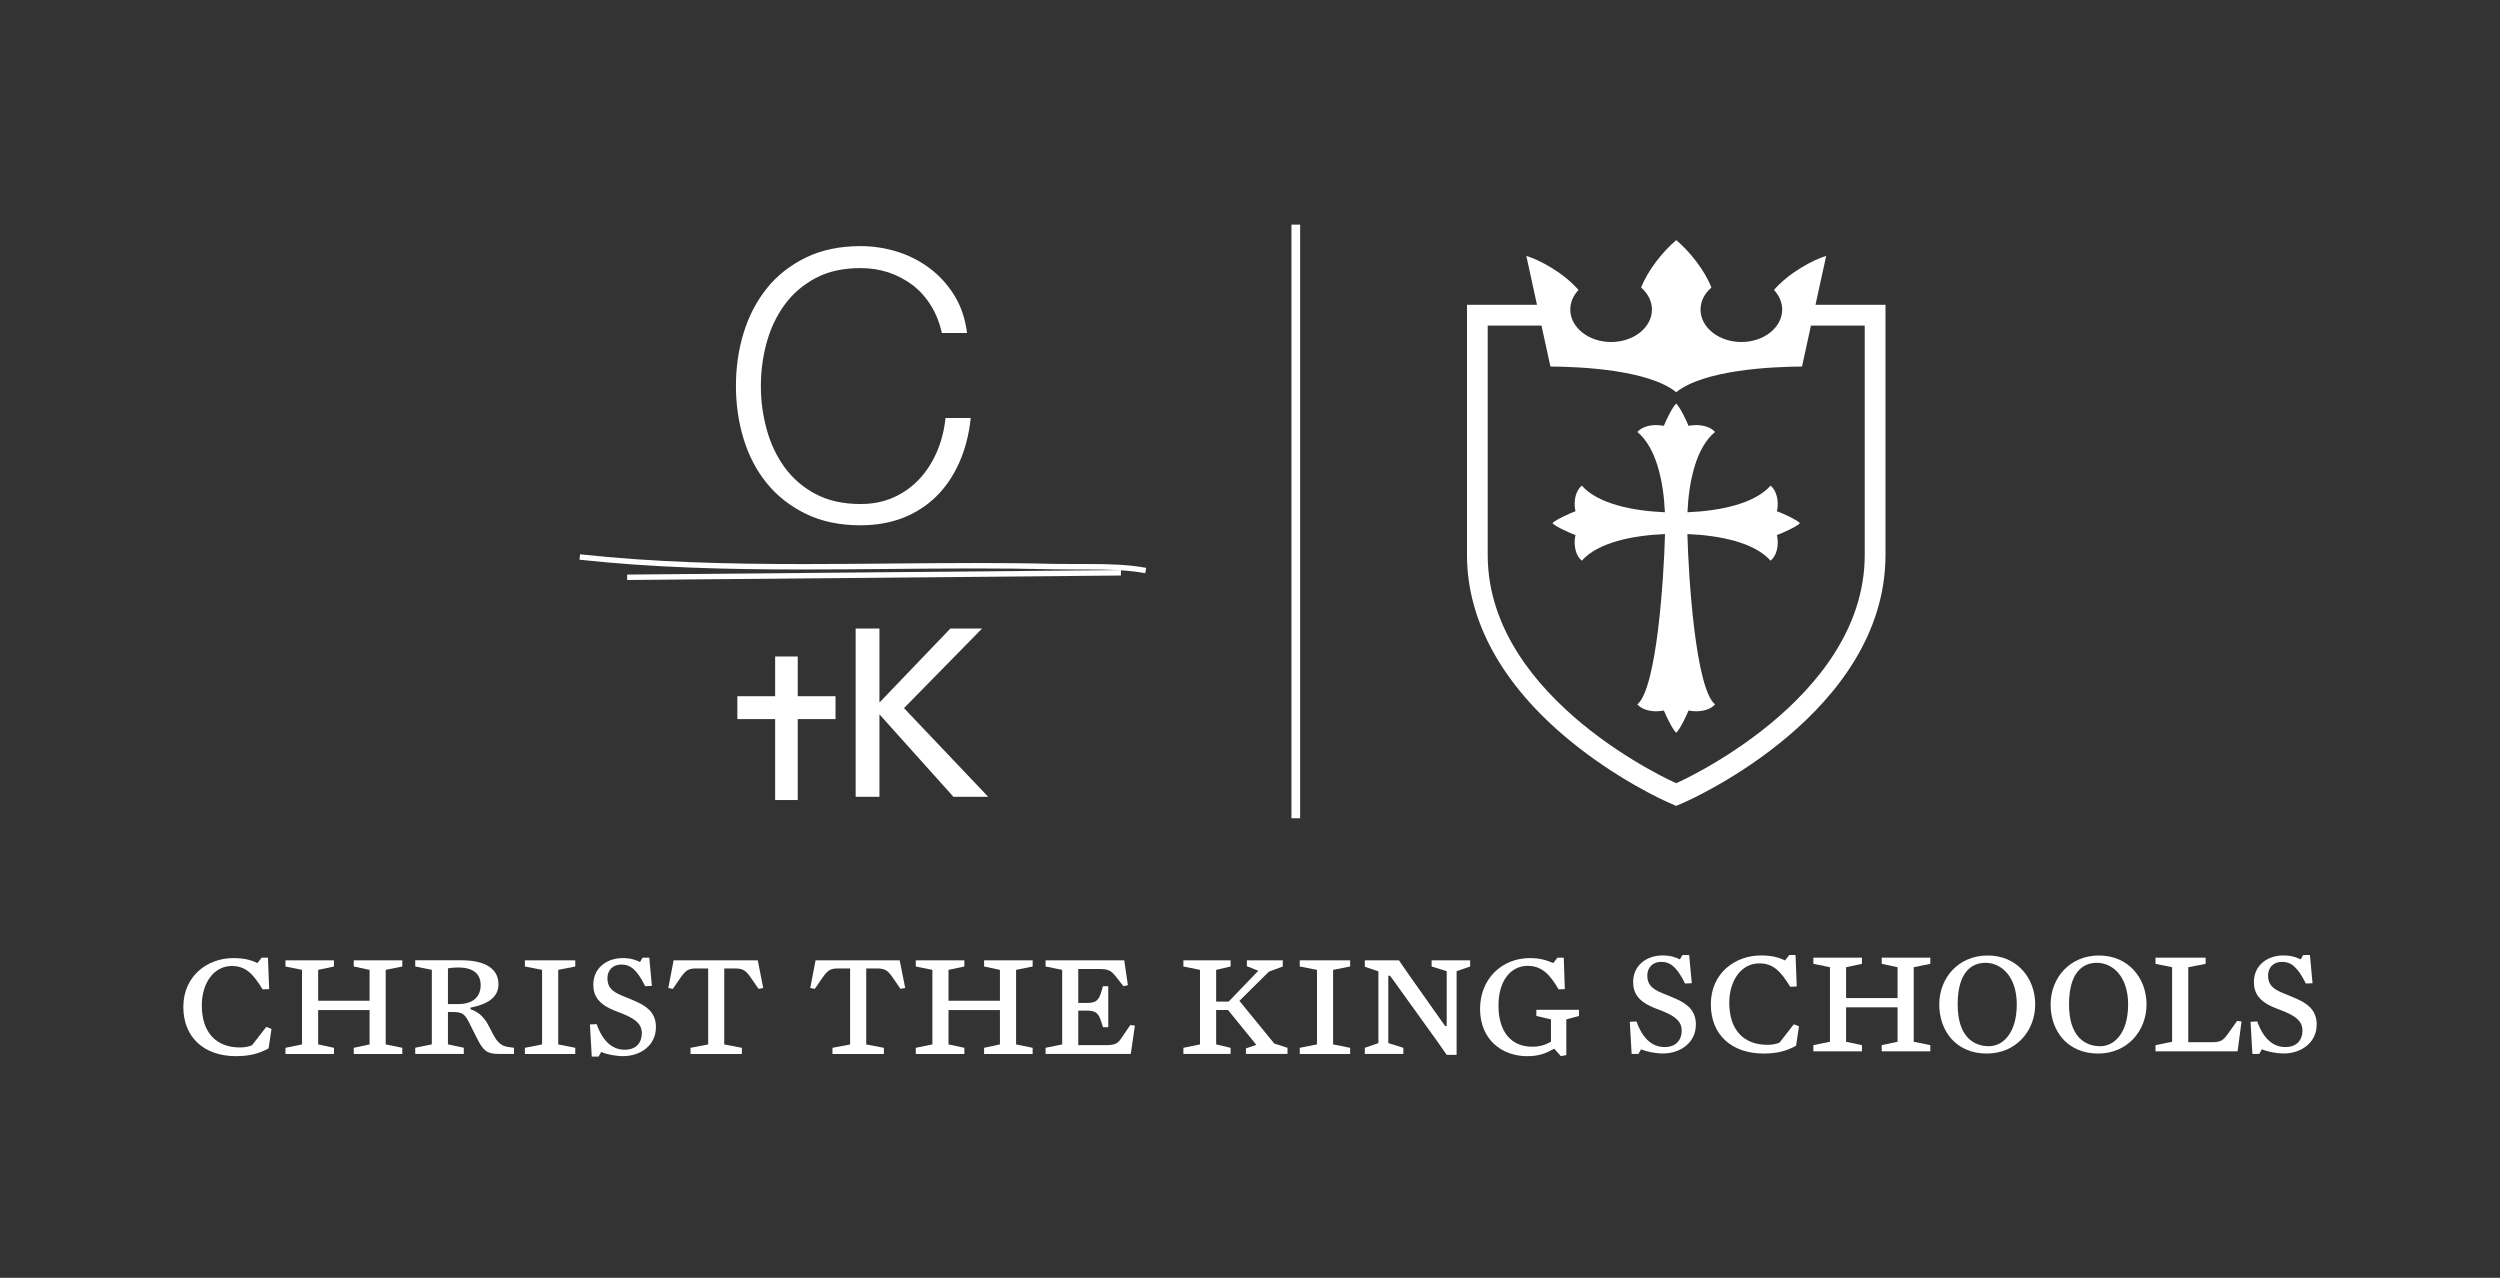 <?xml version="1.0" encoding="UTF-8"?>
<svg xmlns="http://www.w3.org/2000/svg" id="Layer_1" viewBox="0 0 720 368">
  <rect x="0" y="0" width="720" height="368" fill="#333333" stroke="none"/>
  <defs>
    <style>.cls-1{fill:#fff;}</style>
  </defs>
  <polyline class="cls-1" points="229.75 230.41 223.24 230.41 223.24 207.1 212.36 207.1 212.36 200.51 223.24 200.51 223.24 189.07 229.75 189.07 229.75 200.51 240.63 200.51 240.63 207.1 229.75 207.1 229.75 230.41"></polyline>
  <path class="cls-1" d="m247.85,151.29c-5.98,0-11.24-1.1-15.75-3.3-4.54-2.2-8.28-5.15-11.26-8.83-2.99-3.67-5.21-7.94-6.68-12.77-1.48-4.84-2.21-9.92-2.21-15.25s.73-10.43,2.21-15.24c1.48-4.85,3.7-9.13,6.68-12.85,2.98-3.72,6.72-6.66,11.26-8.88,4.51-2.19,9.76-3.29,15.75-3.29,3.62,0,7.17.55,10.63,1.63,3.44,1.08,6.58,2.71,9.4,4.85,2.81,2.13,5.15,4.74,7.05,7.85,1.89,3.11,3.08,6.69,3.58,10.7h-7.26c-.65-2.95-1.69-5.61-3.16-7.95-1.46-2.35-3.24-4.31-5.34-5.92-2.1-1.56-4.41-2.76-6.93-3.61-2.54-.82-5.2-1.22-7.97-1.22-5.06,0-9.4.96-13.04,2.92-3.63,1.96-6.59,4.51-8.91,7.73-2.32,3.21-4.02,6.82-5.12,10.87-1.11,4.03-1.65,8.2-1.65,12.46s.54,8.3,1.65,12.38c1.11,4.08,2.81,7.72,5.12,10.93,2.32,3.2,5.29,5.81,8.91,7.73,3.64,1.95,7.98,2.93,13.04,2.93,3.57,0,6.76-.66,9.6-1.95,2.85-1.29,5.3-3.07,7.38-5.31,2.06-2.22,3.73-4.85,5.02-7.84,1.28-2.98,2.1-6.22,2.45-9.68h7.27c-.5,4.76-1.61,9.05-3.32,12.88-1.71,3.82-3.92,7.07-6.62,9.72-2.71,2.67-5.89,4.7-9.56,6.16-3.67,1.42-7.76,2.14-12.23,2.14"></path>
  <polyline class="cls-1" points="284.6 229.48 274.59 229.48 253.28 205.73 253.28 229.48 246.43 229.48 246.43 181.02 253.28 181.02 253.28 202.33 273.7 181.02 282.83 181.02 260.35 203.94 284.6 229.48"></polyline>
  <path class="cls-1" d="m329.83,165.08c-2.28-.42-4.62-.68-7-.83v-.07h-.96c-2.78-.14-5.59-.17-8.38-.17-.85,0-1.7,0-2.55,0l-7.34-.05c-7.53-.18-15.17-.25-22.81-.25-8.3,0-16.6.08-24.76.15-8.18.07-16.44.15-24.74.15-21.53,0-43.27-.5-64.4-2.82l.17-1.55c21.08,2.31,42.79,2.81,64.31,2.81,8.26,0,16.49-.07,24.64-.15,8.18-.07,16.51-.15,24.84-.15,7.63,0,15.26.06,22.78.25l7.29.04c.92,0,1.84,0,2.76,0,5.51,0,11.11.12,16.42,1.1l-.28,1.54"></path>
  <polyline class="cls-1" points="180.62 167.04 180.62 165.48 251.72 164.83 321.86 164.19 322.83 164.18 322.83 165.75 180.62 167.04"></polyline>
  <path class="cls-1" d="m482.75,211.04c-1.09-.97-3.09-5.19-3.55-6.41-.74.15-1.49.22-2.21.22-2.28,0-4.32-.71-5.43-1.99,5.56-4.56,7.64-36.2,7.96-49.05-9.24.37-19.33,2.4-23.95,7.67-1.75-1.4-2.48-4.39-1.84-7.38-1.27-.44-5.64-2.37-6.64-3.43,1-1.05,5.37-2.99,6.64-3.43-.64-2.99.09-5.98,1.84-7.38,4.62,5.26,14.69,7.29,23.92,7.67-.39-8.92-2.49-18.65-7.93-23.12,1.1-1.28,3.16-1.99,5.43-1.99.72,0,1.46.07,2.2.22.46-1.23,2.46-5.45,3.55-6.42,1.09.97,3.09,5.19,3.55,6.42.74-.15,1.48-.22,2.2-.22,2.28,0,4.33.71,5.43,1.99-5.44,4.46-7.55,14.2-7.93,23.12,9.23-.37,19.31-2.41,23.93-7.67,1.74,1.4,2.47,4.4,1.84,7.38,1.27.44,5.64,2.37,6.64,3.43-1,1.05-5.36,2.99-6.64,3.43.64,2.99-.09,5.98-1.84,7.38-4.62-5.27-14.71-7.3-23.95-7.67.32,12.85,2.4,44.49,7.96,49.05-1.1,1.28-3.15,1.99-5.43,1.99-.72,0-1.46-.07-2.21-.22-.45,1.23-2.46,5.45-3.55,6.41"></path>
  <path class="cls-1" d="m428.46,93.78v66.32c.24,41.75,54.29,65.47,54.29,65.47,0,0,54.05-23.72,54.29-65.47v-66.32h-15.49l-2.57,11.78c-9.11.06-28.21,1-36.23,7.39-8.03-6.4-27.12-7.33-36.23-7.39l-2.57-11.78h-15.49m54.29,138.32l-2.4-1.05c-.58-.25-14.43-6.39-28.45-17.94-19.13-15.75-29.3-34.07-29.41-53.01v-72.31h20.16l-3.07-14.09c3.68,1.08,10.78,4.86,15.03,9.82-1.54,1.62-2.37,3.58-2.37,5.64,0,5.15,5.28,9.34,11.76,9.34s11.76-4.19,11.76-9.34c0-2.35-1.13-4.62-3.12-6.34,1.99-5.12,6.37-10.5,10.12-13.66,3.76,3.16,8.14,8.54,10.12,13.66-2,1.72-3.13,3.98-3.13,6.34,0,5.15,5.27,9.34,11.76,9.34s11.76-4.19,11.76-9.34c0-2.06-.84-4.02-2.37-5.64,4.25-4.96,11.36-8.74,15.04-9.82l-3.08,14.09h20.16v72.34c-.26,45.11-55.51,69.88-57.86,70.91l-2.4,1.05"></path>
  <rect class="cls-1" x="371.94" y="64.69" width="2.5" height="170.97"></rect>
  <path class="cls-1" d="m68.01,304.18c-9.11,0-15.21-5.29-15.21-14.19s6.92-14.06,14.42-14.06c2.98,0,5.04.51,6.92,1.44l1.23-1.57h1.8l.35,9.06-1.88.08c-2.72-4.44-4.86-6.73-8.89-6.73-5.26,0-8.63,5.04-8.63,11.35,0,7.71,4.03,12.11,11,12.11,1.31,0,2.45-.21,3.46-.64l4.12-5.29,1.49.59-.83,5.59c-2.8,1.57-5.61,2.25-9.33,2.25"></path>
  <polyline class="cls-1" points="115.86 303.55 101.88 303.55 101.88 301.77 106.44 300.79 106.44 290.89 91.63 290.89 91.63 300.79 96.18 301.77 96.18 303.55 82.21 303.55 82.21 301.77 86.98 300.79 86.98 279.32 82.21 278.35 82.21 276.57 96.18 276.57 96.18 278.35 91.63 279.32 91.63 288.21 106.44 288.21 106.44 279.32 101.88 278.35 101.88 276.57 115.86 276.57 115.86 278.35 111.08 279.32 111.08 300.79 115.86 301.77 115.86 303.55"></polyline>
  <path class="cls-1" d="m131.9,278.64c-1.23,0-2.01.08-2.89.25v10.29h2.89c3.99,0,6.53-1.78,6.53-5.51,0-3.43-2.45-5.04-6.53-5.04m16.13,24.9h-4.52c-3.42,0-4.43-1.14-6.13-4.49l-2.45-4.87c-1.23-2.46-2.28-2.71-4.78-2.71h-1.14v9.32l4.56.97v1.78h-13.98v-1.78l4.78-.97v-21.47l-4.78-.97v-1.78h13.32c6.92,0,10.65,2.5,10.65,6.9,0,3.77-3.07,5.76-8.06,6.74v.46c2.32.72,3.99,2.46,5,4.32,1.22,2.33,2.06,4.19,3.07,5.17,1.01.97,1.58,1.31,4.47,1.61v1.78"></path>
  <polyline class="cls-1" points="165.68 303.55 151.17 303.55 151.17 301.77 156.12 300.79 156.12 279.32 151.17 278.35 151.17 276.57 165.68 276.57 165.68 278.35 160.77 279.32 160.77 300.79 165.68 301.77 165.68 303.55"></polyline>
  <path class="cls-1" d="m172.4,304.31h-1.97l-.53-9.27,1.93-.09c1.93,5.38,4.82,7.37,8.11,7.37s4.91-2.03,4.91-4.79c0-2.41-1.58-3.94-5.26-5.46-1.4-.59-2.5-.93-3.86-1.57-3.11-1.48-4.86-3.56-4.86-6.9,0-4.91,3.99-7.67,8.46-7.67,2.24,0,3.81.51,4.99,1.14l.74-1.27h1.93l.75,8.13-1.93.09c-2.41-4.83-4.25-6.23-6.88-6.23-2.46,0-3.99,1.65-3.99,3.94,0,2.54,1.27,3.81,4.25,5.04,1.53.63,2.8,1.1,4.42,1.86,3.55,1.65,5.3,3.77,5.3,7.2,0,5.42-4.69,8.34-9.42,8.34-2.23,0-4.73-.51-6.35-1.19l-.75,1.31"></path>
  <path class="cls-1" d="m213.68,303.55h-14.81v-1.78l5.08-.97v-21.89h-3.24c-2.23,0-3.07.3-4.69,2.62l-2.24,3.26-1.31-.25,1.53-7.96h24.23l1.58,7.96-1.36.25-2.24-3.26c-1.49-2.2-2.41-2.62-4.69-2.62h-2.94v21.89l5.08.97v1.78"></path>
  <path class="cls-1" d="m254.56,303.55h-14.81v-1.78l5.08-.97v-21.89h-3.24c-2.23,0-3.07.3-4.69,2.62l-2.23,3.26-1.32-.25,1.53-7.96h24.23l1.58,7.96-1.36.25-2.23-3.26c-1.49-2.2-2.41-2.62-4.69-2.62h-2.94v21.89l5.08.97v1.78"></path>
  <polyline class="cls-1" points="297.4 303.55 283.42 303.55 283.42 301.77 287.98 300.79 287.98 290.89 273.17 290.89 273.17 300.79 277.73 301.77 277.73 303.55 263.75 303.55 263.75 301.77 268.53 300.79 268.53 279.32 263.75 278.35 263.75 276.57 277.73 276.57 277.73 278.35 273.17 279.32 273.17 288.21 287.98 288.21 287.98 279.32 283.42 278.35 283.42 276.57 297.4 276.57 297.4 278.35 292.63 279.32 292.63 300.79 297.4 301.77 297.4 303.55"></polyline>
  <path class="cls-1" d="m325.67,303.54h-24.54v-1.78l4.78-.97v-21.47l-4.78-.97v-1.78h22.65l1.05,7.16-1.27.3-2.24-2.84c-1.4-1.74-2.15-2.12-4.86-2.12h-5.92v9.78h2.28c2.63,0,3.6-.47,4.43-3.43l.4-1.4h1.53v11.81h-1.53l-.4-1.31c-.88-2.96-1.79-3.47-4.43-3.47h-2.28v9.95h7.93c2.59,0,3.37-.38,4.47-1.99l2.59-3.81,1.32.17-1.18,8.17"></path>
  <polyline class="cls-1" points="370.8 303.54 358.83 303.54 358.83 301.94 361.82 300.92 353.67 290.88 350.25 290.88 350.25 300.79 354.41 301.77 354.41 303.54 340.82 303.54 340.82 301.77 345.6 300.79 345.6 279.32 340.82 278.35 340.82 276.57 354.41 276.57 354.41 278.35 350.25 279.32 350.25 288.47 353.84 288.47 362.39 279.58 359.1 278.26 359.1 276.57 369.44 276.57 369.44 278.35 365.45 279.83 356.95 288.25 366.99 300.54 370.8 301.77 370.8 303.54"></polyline>
  <polyline class="cls-1" points="388.84 303.55 374.33 303.55 374.33 301.77 379.29 300.79 379.29 279.32 374.33 278.35 374.33 276.57 388.84 276.57 388.84 278.35 383.93 279.32 383.93 300.79 388.84 301.77 388.84 303.55"></polyline>
  <polyline class="cls-1" points="419.5 303.8 416.65 303.8 413.63 299.48 400.35 281.02 399.83 281.02 399.83 300.41 404.16 301.77 404.16 303.54 393.07 303.54 393.07 301.77 396.98 300.41 396.98 279.75 393.07 278.43 393.07 276.57 402.89 276.57 405.87 280.89 416.17 295.46 416.65 295.46 416.65 279.7 412.31 278.35 412.31 276.57 423.4 276.57 423.4 278.35 419.5 279.7 419.5 303.8"></polyline>
  <path class="cls-1" d="m449.54,304.18l-1.93-2.16c-2.33,1.31-4.34,2.16-7.76,2.16-7.45,0-13.59-4.91-13.59-13.6s6.27-14.65,14.37-14.65c2.98,0,4.99.68,6.7,1.44l1.23-1.57h1.8l.31,9.06-1.8.08c-2.63-4.62-5.08-6.77-8.94-6.77-4.69,0-8.37,4.11-8.37,11.43,0,7.71,3.77,11.86,9.73,11.86,2.28,0,3.77-.55,5.39-1.44v-6.44l-4.21-.98v-1.78h12.27v1.78l-3.64.98v10.29l-1.58.3"></path>
  <path class="cls-1" d="m471.88,303.54h-1.97l-.53-9.27,1.93-.09c1.93,5.38,4.83,7.37,8.11,7.37s4.91-2.03,4.91-4.78c0-2.42-1.58-3.94-5.26-5.46-1.4-.59-2.5-.93-3.86-1.57-3.11-1.48-4.87-3.56-4.87-6.9,0-4.92,3.99-7.67,8.47-7.67,2.23,0,3.81.51,4.99,1.14l.75-1.27h1.93l.75,8.13-1.93.08c-2.41-4.83-4.26-6.23-6.89-6.23-2.45,0-3.99,1.65-3.99,3.94,0,2.54,1.27,3.81,4.25,5.04,1.53.63,2.8,1.1,4.43,1.86,3.55,1.65,5.31,3.77,5.31,7.2,0,5.42-4.7,8.34-9.43,8.34-2.24,0-4.74-.51-6.36-1.19l-.74,1.31"></path>
  <path class="cls-1" d="m650.66,303.54h-1.97l-.53-9.27,1.93-.09c1.93,5.38,4.83,7.37,8.11,7.37s4.91-2.03,4.91-4.78c0-2.42-1.58-3.94-5.26-5.46-1.4-.59-2.5-.93-3.86-1.57-3.11-1.48-4.87-3.56-4.87-6.9,0-4.92,3.99-7.67,8.47-7.67,2.23,0,3.81.51,4.99,1.14l.75-1.27h1.93l.75,8.13-1.93.08c-2.41-4.83-4.26-6.23-6.89-6.23-2.46,0-3.99,1.65-3.99,3.94,0,2.54,1.27,3.81,4.26,5.04,1.53.63,2.8,1.1,4.43,1.86,3.55,1.65,5.31,3.77,5.31,7.2,0,5.42-4.7,8.34-9.43,8.34-2.24,0-4.74-.51-6.36-1.19l-.74,1.31"></path>
  <path class="cls-1" d="m507.94,303.42c-9.12,0-15.22-5.29-15.22-14.19s6.93-14.06,14.43-14.06c2.98,0,5.05.51,6.93,1.44l1.23-1.57h1.8l.35,9.06-1.89.08c-2.72-4.45-4.87-6.73-8.9-6.73-5.26,0-8.64,5.04-8.64,11.35,0,7.71,4.03,12.11,11,12.11,1.32,0,2.46-.21,3.47-.63l4.12-5.29,1.49.59-.84,5.59c-2.81,1.57-5.61,2.25-9.34,2.25"></path>
  <polyline class="cls-1" points="555.93 302.78 541.93 302.78 541.93 301 546.5 300.03 546.5 290.12 531.67 290.12 531.67 300.03 536.24 301 536.24 302.78 522.25 302.78 522.25 301 527.03 300.03 527.03 278.56 522.25 277.58 522.25 275.8 536.24 275.8 536.24 277.58 531.67 278.56 531.67 287.45 546.5 287.45 546.5 278.56 541.93 277.58 541.93 275.8 555.93 275.8 555.93 277.58 551.15 278.56 551.15 300.03 555.93 301 555.93 302.78"></polyline>
  <path class="cls-1" d="m571.83,277.29c-4.03,0-8.02,2.71-8.02,11.99s4.61,12.03,8.99,12.03c4.03,0,8.03-3.77,8.03-12.03s-4.61-11.99-8.99-11.99m.35,26.13c-8.82,0-13.68-6.48-13.68-14.14s5.52-14.1,13.95-14.1,13.68,6.48,13.68,14.1-5.53,14.14-13.95,14.14"></path>
  <path class="cls-1" d="m603.9,277.29c-4.04,0-8.02,2.71-8.02,11.99s4.6,12.03,8.99,12.03c4.04,0,8.03-3.77,8.03-12.03s-4.61-11.99-8.99-11.99m.35,26.13c-8.82,0-13.68-6.48-13.68-14.14s5.53-14.1,13.94-14.1,13.68,6.48,13.68,14.1-5.52,14.14-13.94,14.14"></path>
  <path class="cls-1" d="m644.43,302.78h-23.64v-1.78l4.78-.97v-21.47l-4.78-.97v-1.78h14.43v1.78l-5,.97v21.6h6.75c2.59,0,3.29-.51,4.6-2.33l2.72-3.81,1.27.17-1.14,8.6"></path>
</svg>

